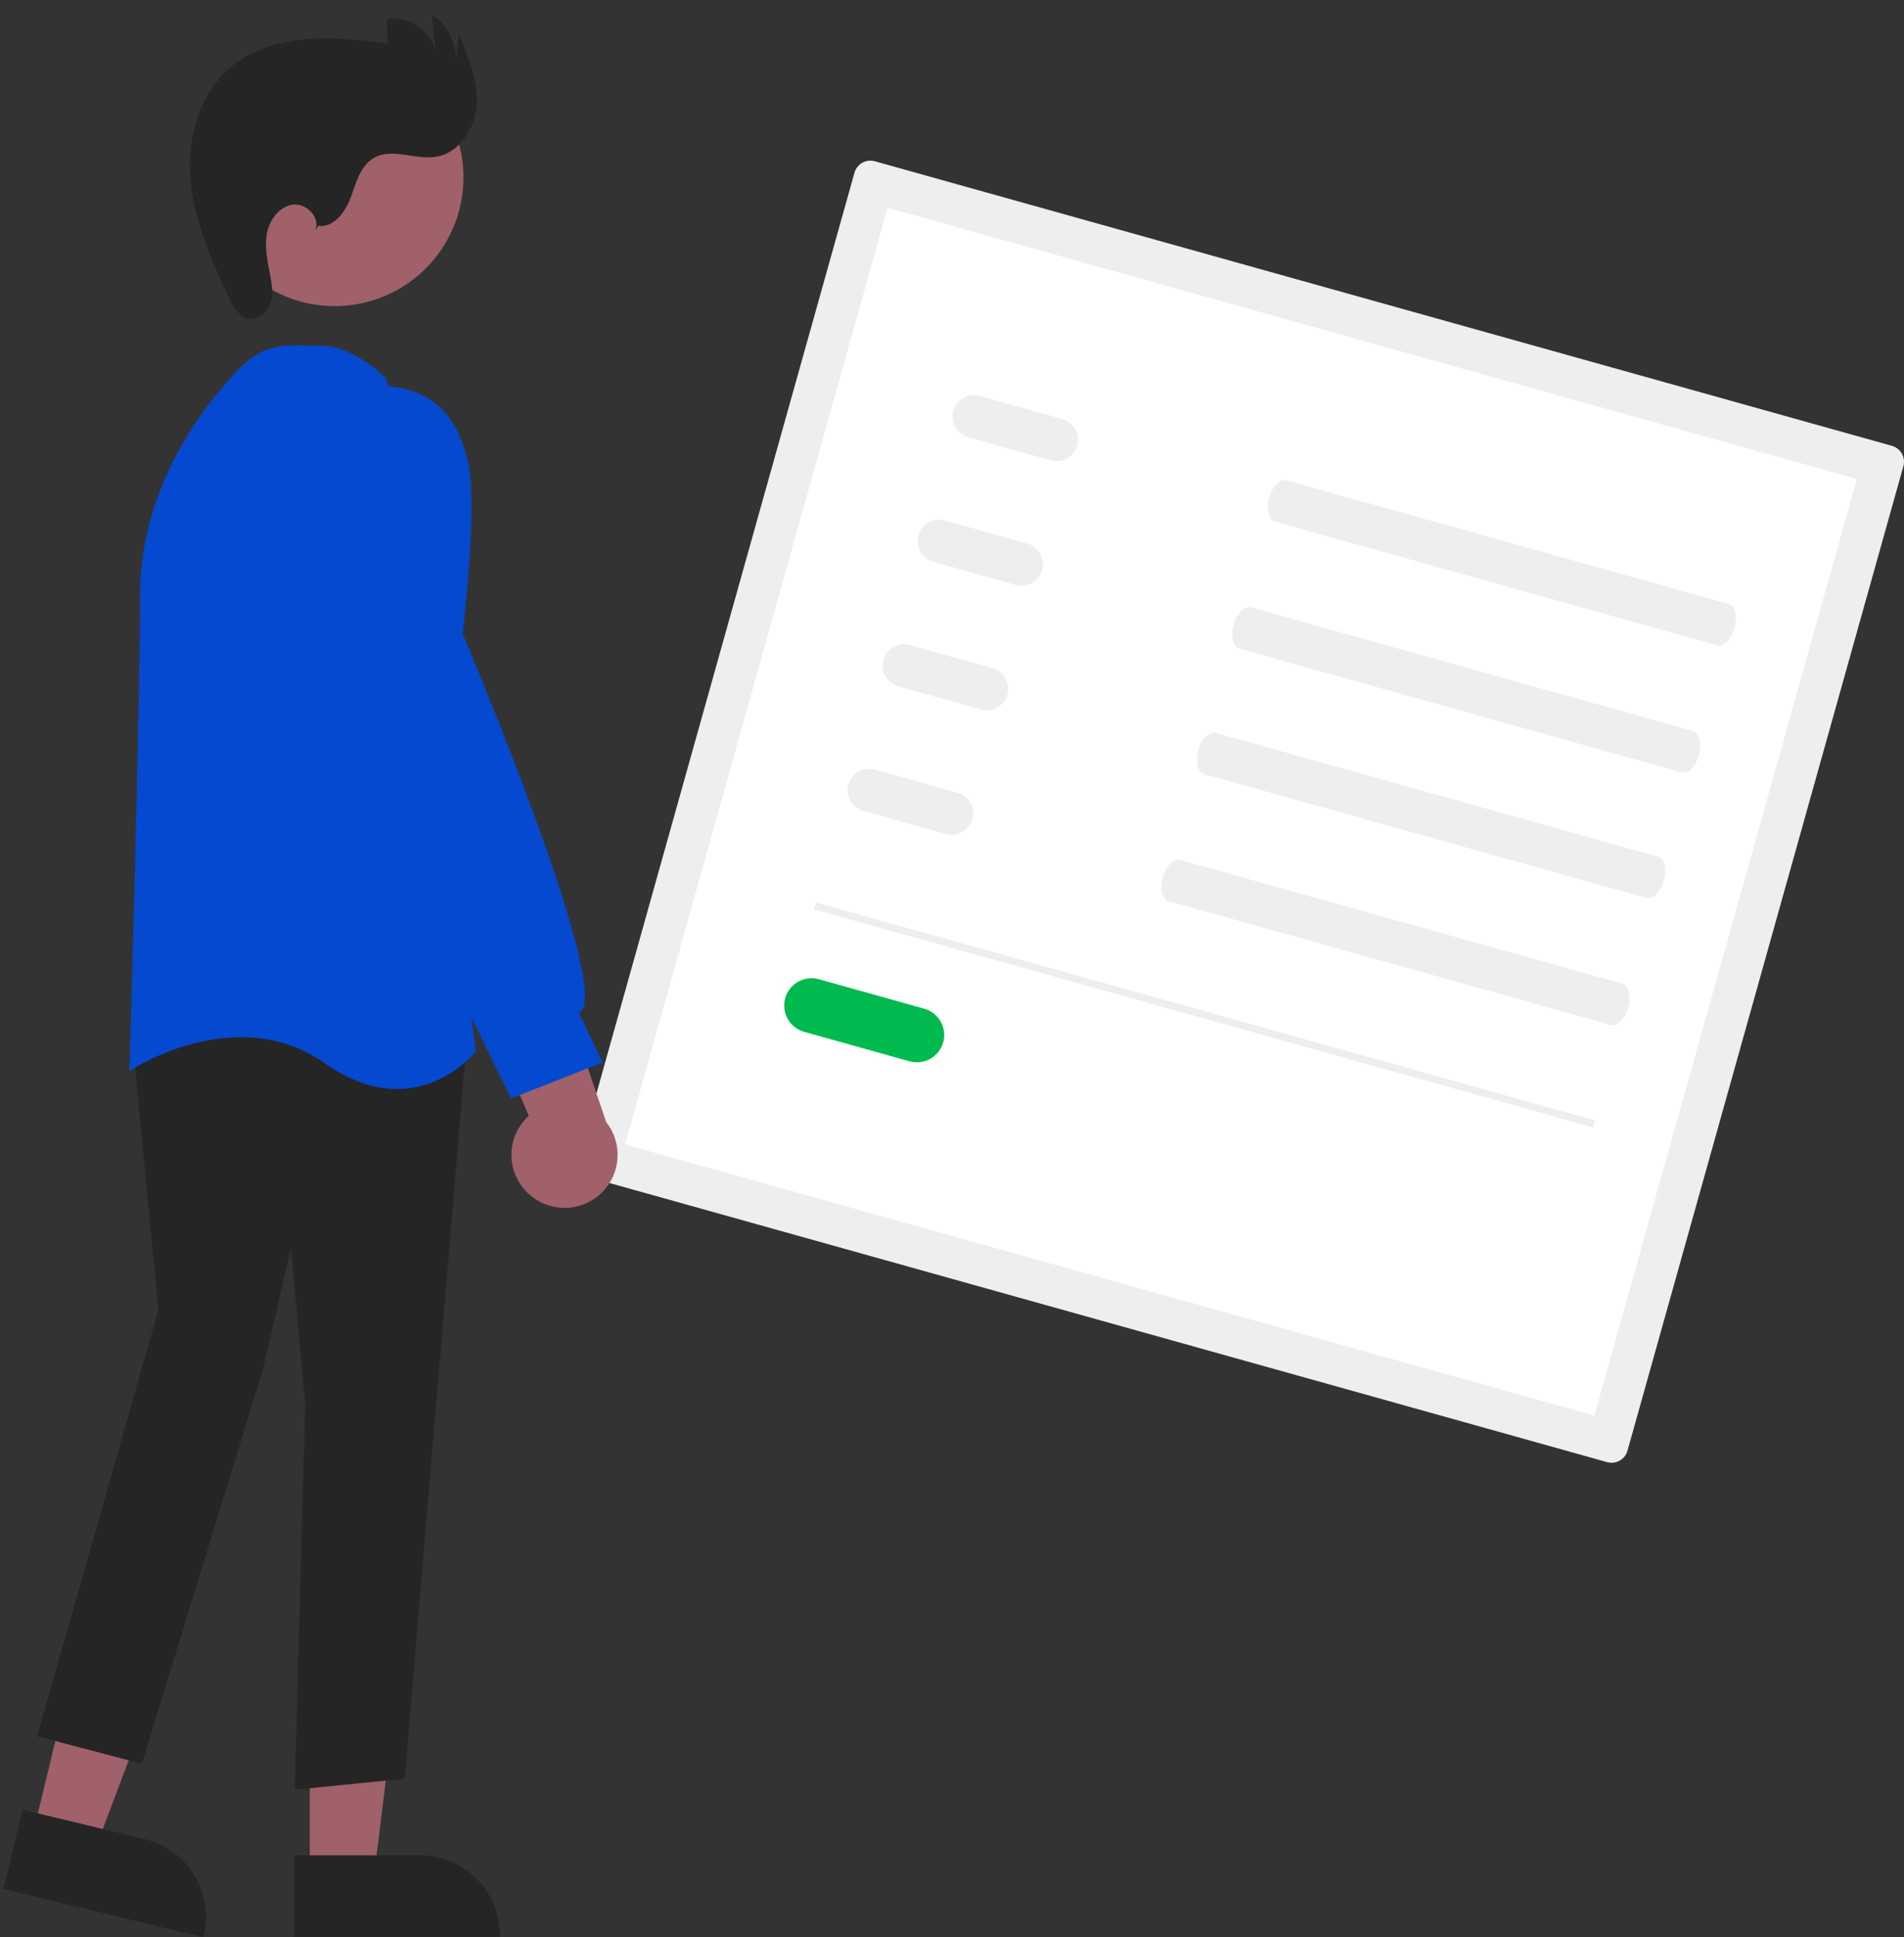 <svg xmlns="http://www.w3.org/2000/svg" width="531" height="540" viewBox="0 0 531 540" fill="none"><rect x="0" y="0" width="531" height="540" fill="#333333" stroke="none"/><g clip-path="url(#clip0_4867_5398)"><path d="M527.639 124.273C528.813 124.603 529.809 125.385 530.407 126.447C531.005 127.509 531.157 128.765 530.83 129.939L453.884 404.37C453.553 405.543 452.77 406.538 451.707 407.135C450.643 407.733 449.386 407.884 448.21 407.557L164.548 328.236C163.373 327.906 162.377 327.124 161.779 326.062C161.181 325 161.029 323.744 161.357 322.57L238.303 48.138C238.633 46.965 239.416 45.971 240.48 45.373C241.543 44.776 242.801 44.624 243.976 44.951L527.639 124.273Z" fill="#EEEEEE"></path><path d="M444.645 394.598L174.333 319.01L247.541 57.91L517.854 133.499L444.645 394.598Z" fill="white"></path><path d="M482.115 168.363C483.918 168.867 484.662 171.859 483.772 175.032C482.882 178.205 480.691 180.376 478.888 179.871L355.602 145.397C353.799 144.892 353.055 141.9 353.945 138.728C354.834 135.555 357.026 133.384 358.829 133.888L482.115 168.363Z" fill="#EEEEEE"></path><path d="M472.186 203.773C473.99 204.277 474.733 207.269 473.844 210.442C472.954 213.615 470.763 215.786 468.96 215.282L345.674 180.807C343.871 180.302 343.127 177.311 344.017 174.138C344.906 170.965 347.097 168.794 348.901 169.298L472.186 203.773Z" fill="#EEEEEE"></path><path d="M462.372 238.776C464.175 239.28 464.919 242.272 464.029 245.444C463.14 248.617 460.949 250.788 459.145 250.284L335.86 215.809C334.056 215.305 333.313 212.313 334.202 209.14C335.092 205.968 337.283 203.797 339.086 204.301L462.372 238.776Z" fill="#EEEEEE"></path><path d="M452.444 274.186C454.247 274.69 454.991 277.682 454.101 280.855C453.212 284.027 451.02 286.198 449.217 285.694L325.931 251.219C324.128 250.715 323.384 247.723 324.274 244.55C325.163 241.378 327.355 239.207 329.158 239.711L452.444 274.186Z" fill="#EEEEEE"></path><path d="M296.263 116.801C297.02 117.012 297.729 117.37 298.348 117.854C298.967 118.339 299.484 118.94 299.87 119.625C300.255 120.309 300.503 121.062 300.597 121.842C300.691 122.622 300.63 123.412 300.418 124.168C300.206 124.924 299.847 125.632 299.361 126.249C298.875 126.866 298.272 127.382 297.587 127.767C296.901 128.151 296.146 128.397 295.365 128.49C294.585 128.583 293.793 128.522 293.036 128.309L269.989 121.864C268.46 121.437 267.165 120.421 266.387 119.04C265.609 117.659 265.412 116.025 265.84 114.499C266.268 112.973 267.285 111.679 268.668 110.902C270.052 110.125 271.687 109.929 273.215 110.356L296.263 116.801Z" fill="#EEEEEE"></path><path d="M286.527 151.525C287.285 151.736 287.993 152.094 288.612 152.578C289.231 153.063 289.748 153.664 290.134 154.348C290.52 155.033 290.767 155.786 290.861 156.566C290.955 157.345 290.894 158.136 290.682 158.892C290.47 159.648 290.111 160.355 289.625 160.973C289.139 161.59 288.536 162.106 287.851 162.491C287.165 162.875 286.41 163.121 285.63 163.214C284.849 163.307 284.057 163.246 283.3 163.033L260.253 156.588C258.725 156.161 257.429 155.145 256.651 153.764C255.873 152.382 255.676 150.749 256.104 149.223C256.532 147.697 257.549 146.403 258.933 145.626C260.316 144.849 261.951 144.653 263.479 145.08L286.527 151.525Z" fill="#EEEEEE"></path><path d="M276.791 186.249C277.548 186.46 278.255 186.819 278.873 187.303C279.491 187.788 280.008 188.389 280.393 189.073C280.778 189.757 281.025 190.51 281.118 191.289C281.212 192.069 281.151 192.858 280.94 193.614C280.728 194.37 280.369 195.076 279.883 195.694C279.398 196.311 278.796 196.826 278.111 197.211C277.426 197.596 276.672 197.842 275.892 197.936C275.112 198.029 274.321 197.969 273.564 197.757L250.517 191.312C248.989 190.885 247.693 189.869 246.915 188.488C246.137 187.106 245.94 185.473 246.368 183.947C246.796 182.421 247.813 181.127 249.197 180.35C250.58 179.573 252.215 179.377 253.743 179.804L276.791 186.249Z" fill="#EEEEEE"></path><path d="M267.055 220.973C268.581 221.402 269.875 222.418 270.652 223.799C271.428 225.179 271.624 226.812 271.197 228.337C270.769 229.861 269.753 231.155 268.371 231.932C266.99 232.709 265.356 232.907 263.828 232.481L240.781 226.036C239.254 225.608 237.96 224.591 237.184 223.211C236.407 221.83 236.211 220.198 236.639 218.673C237.066 217.148 238.082 215.855 239.464 215.078C240.846 214.301 242.48 214.103 244.007 214.528L267.055 220.973Z" fill="#EEEEEE"></path><path d="M257.753 281.161C258.718 281.43 259.621 281.886 260.409 282.504C261.198 283.121 261.857 283.887 262.348 284.759C262.84 285.631 263.155 286.591 263.275 287.585C263.395 288.578 263.317 289.585 263.047 290.549C262.777 291.512 262.319 292.413 261.7 293.2C261.081 293.987 260.313 294.644 259.439 295.134C258.566 295.624 257.604 295.938 256.609 296.056C255.614 296.175 254.606 296.096 253.641 295.826L224.274 287.613C222.326 287.069 220.676 285.774 219.684 284.014C218.693 282.254 218.442 280.173 218.987 278.228C219.533 276.284 220.829 274.635 222.592 273.645C224.354 272.655 226.438 272.405 228.385 272.949L257.753 281.161Z" fill="#00BA4F"></path><path d="M227.529 251.546L444.845 312.315L444.304 314.244L226.988 253.475L227.529 251.546Z" fill="#EEEEEE"></path><path d="M9.238 510.91L26.668 515.118L51.214 449.984L25.49 443.774L9.238 510.91Z" fill="#A0616A"></path><path d="M56.738 540L56.856 539.514C58.237 533.779 57.285 527.732 54.207 522.699C51.129 517.665 46.178 514.056 40.439 512.664L6.339 504.431L0.986 526.54L56.738 540Z" fill="#252525"></path><path d="M86.395 522.767L104.326 522.766L112.856 453.696L86.392 453.697L86.395 522.767Z" fill="#A0616A"></path><path d="M82.052 539.896L139.41 539.894V539.393C139.409 533.493 137.063 527.835 132.885 523.664C128.708 519.492 123.042 517.149 117.135 517.149H117.134L82.051 517.15L82.052 539.896Z" fill="#252525"></path><path d="M112.871 495.803L130.281 288.589L58.209 275.322L57.925 275.271L36.83 288.813L44.172 365.073L10.367 483.968L39.556 491.639L73.416 381.371L81.164 347.839L85.135 391.412L82.187 498.867L112.871 495.803Z" fill="#252525"></path><path d="M132.513 293.289L132.704 293.048L107.799 105.782L107.766 105.536L107.591 105.361C107.224 104.994 98.498 96.383 89.523 96.383C88.225 96.383 86.991 96.35 85.808 96.32C78.94 96.142 73.515 95.999 67.067 102.439C60.497 108.999 39.063 132.954 39.063 165.763C39.063 197.519 36.168 296.206 36.138 297.199L36.097 298.593L37.268 297.833C37.557 297.647 66.385 279.315 90.564 296.356C98.12 301.682 104.907 303.55 110.711 303.55C124.219 303.55 132.398 293.436 132.513 293.289Z" fill="#0449D0"></path><path d="M76.104 80.931C58.695 71.428 52.298 49.63 61.814 32.245C71.33 14.86 93.157 8.471 110.565 17.974C127.974 27.478 134.371 49.275 124.855 66.66C115.339 84.045 93.512 90.435 76.104 80.931Z" fill="#A0616A"></path><path d="M148.326 333.534C146.627 332.219 145.237 330.548 144.254 328.638C143.271 326.728 142.72 324.626 142.638 322.48C142.557 320.335 142.948 318.197 143.783 316.219C144.618 314.24 145.878 312.468 147.473 311.029L127.073 262.973L153.784 267.883L169.061 312.764C171.306 315.601 172.431 319.161 172.223 322.77C172.014 326.379 170.488 329.787 167.932 332.347C165.376 334.907 161.969 336.442 158.355 336.661C154.742 336.88 151.173 335.767 148.326 333.534Z" fill="#A0616A"></path><path d="M168.036 296.154L161.467 282.303C161.873 282.059 162.208 281.713 162.437 281.299C168.575 270.677 131.502 182.464 129.031 176.613C129.408 173.43 133.299 139.707 130.454 128.34C127.104 114.959 120.226 108.723 107.456 107.488C93.372 106.167 89.572 125.266 89.536 125.46L89.523 174.561L105.686 231.083L142.548 306.18L168.036 296.154Z" fill="#0449D0"></path><path d="M88.742 62.968C93.048 63.528 96.296 59.128 97.803 55.06C99.309 50.993 100.457 46.258 104.201 44.061C109.316 41.059 115.861 44.669 121.71 43.679C128.316 42.561 132.611 35.569 132.948 28.887C133.284 22.204 130.621 15.777 128.009 9.615L127.096 17.273C127.218 14.677 126.672 12.094 125.508 9.771C124.345 7.447 122.604 5.46 120.452 4L121.628 15.236C120.89 8.941 114.1 4.064 107.89 5.368L108.075 12.063C100.446 11.157 92.749 10.249 85.097 10.94C77.445 11.63 69.739 14.048 63.94 19.081C55.264 26.609 52.096 39.005 53.16 50.434C54.223 61.862 58.947 72.598 63.871 82.97C65.109 85.579 66.823 88.524 69.695 88.856C72.276 89.155 74.638 87 75.44 84.532C76.242 82.064 75.851 79.383 75.37 76.833C74.645 72.981 73.73 69.044 74.412 65.184C75.094 61.324 77.875 57.509 81.771 57.036C85.668 56.563 89.655 61.011 87.781 64.455L88.742 62.968Z" fill="#252525"></path></g><defs><clipPath id="clip0_4867_5398"><rect width="531" height="539.234" fill="white" transform="matrix(-1 0 0 1 531 0.767)"></rect></clipPath></defs></svg>